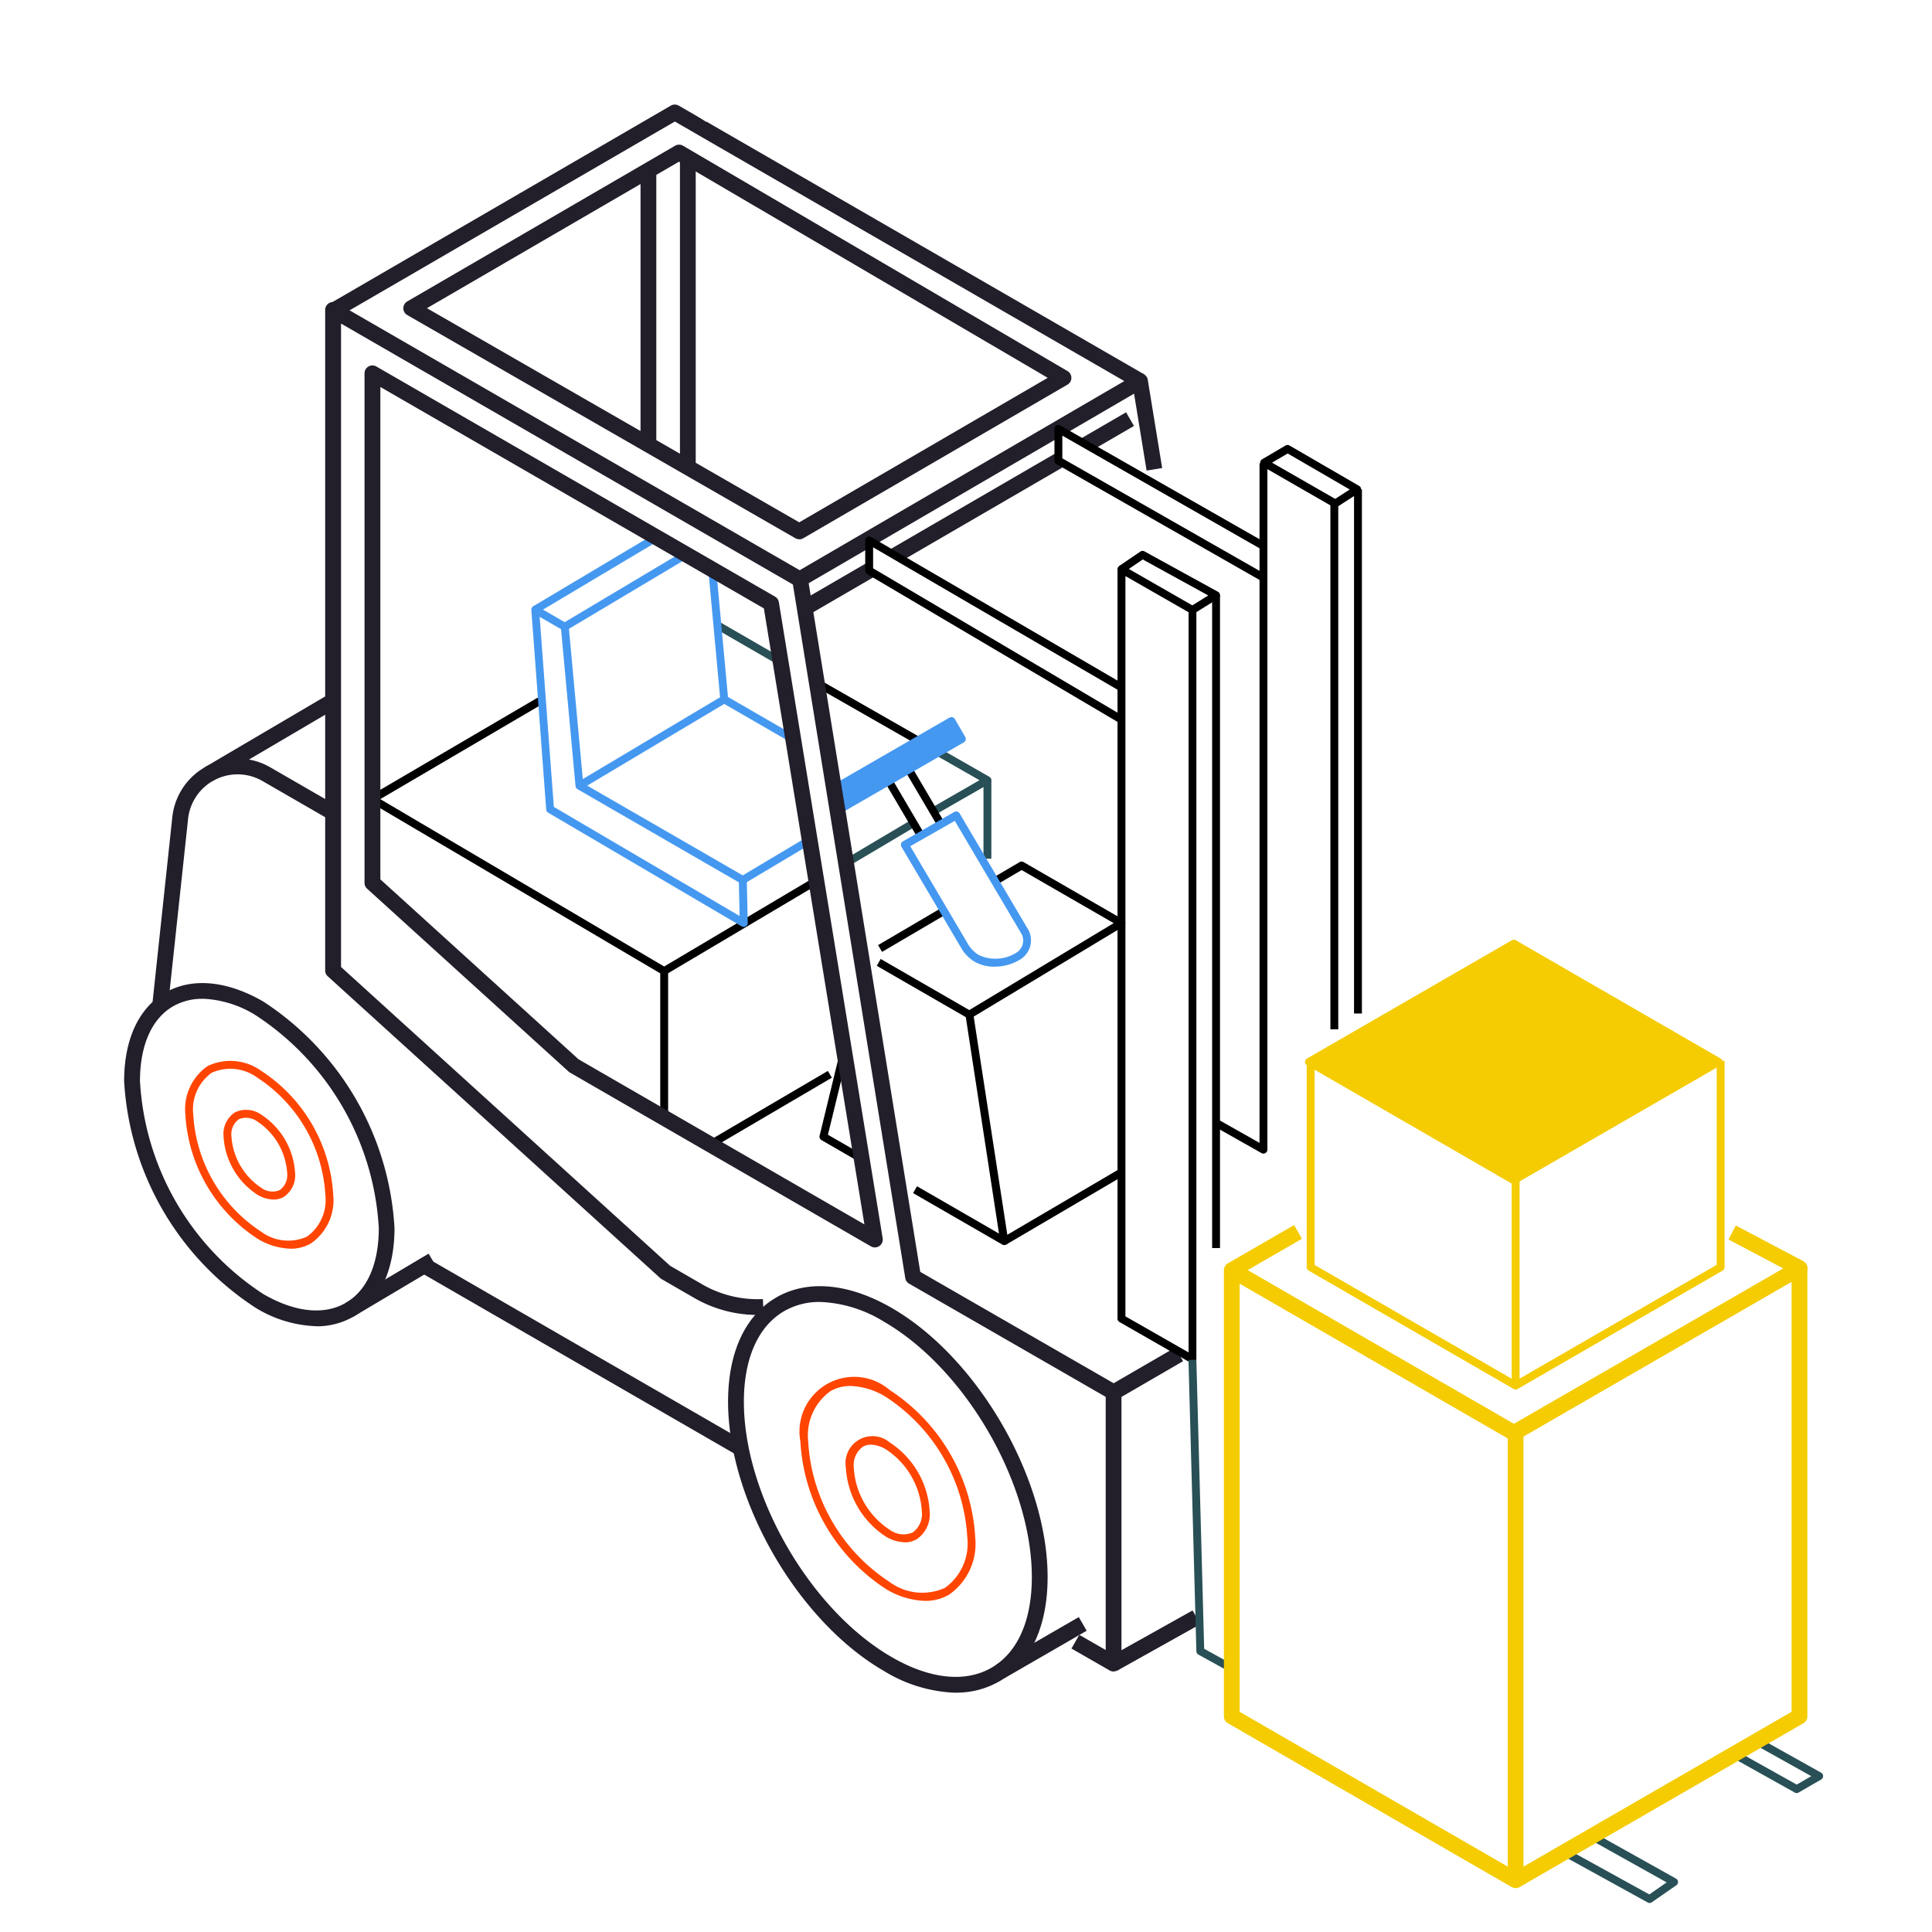 <svg xmlns="http://www.w3.org/2000/svg" xmlns:xlink="http://www.w3.org/1999/xlink" width="104" height="104" viewBox="0 0 104 104"><defs><style>.a{fill:none;}.b{fill:#221e2a;}.c{fill:#285056;}.d{clip-path:url(#a);}.e,.f{fill:#4598f0;}.f{fill-rule:evenodd;}.g{fill:#ff4500;}.h{fill:#f4cc01;}</style><clipPath id="a"><rect class="a" width="91.457" height="96.812"/></clipPath></defs><g transform="translate(6.682 5.628)"><rect class="a" width="104" height="104" transform="translate(-6.682 -5.628)"/><rect class="b" width="0.849" height="14.841" transform="translate(27.798 3.319)"/><rect class="b" width="0.849" height="16.687" transform="translate(29.92 2.746)"/><rect width="0.424" height="7.901" transform="translate(28.859 46.646)"/><rect width="7.254" height="0.424" transform="matrix(0.862, -0.506, 0.506, 0.862, 31.629, 55.69)"/><rect class="c" width="0.424" height="4.224" transform="translate(46.259 36.371)"/><rect class="b" width="4.029" height="0.849" transform="matrix(0.865, -0.502, 0.502, 0.865, 53.091, 68.933)"/><rect class="b" width="5.109" height="0.849" transform="matrix(0.873, -0.488, 0.488, 0.873, 53.055, 83.555)"/><rect class="b" width="7.784" height="0.849" transform="matrix(0.862, -0.507, 0.507, 0.862, 4.32, 35.685)"/><g class="d"><path d="M46.915,90.069a.212.212,0,0,1-.108-.029L31.1,80.778a.212.212,0,0,1,0-.366l9.119-5.342.215.366L31.631,80.6,46.914,89.61l8.155-4.84.216.365-8.263,4.9a.21.21,0,0,1-.108.03" transform="translate(-17.844 -43.211)"/><rect class="c" width="4.225" height="0.424" transform="matrix(0.86, -0.51, 0.51, 0.86, 38.752, 40.653)"/><path class="c" d="M102.837,85.219l-.211-.368,2.49-1.432-2.3-1.315.21-.368,2.623,1.5a.212.212,0,0,1,0,.368Z" transform="translate(-59.072 -47.048)"/><rect width="0.424" height="6.21" transform="matrix(0.496, -0.868, 0.868, 0.496, 37.182, 31.308)"/><rect class="c" width="0.424" height="3.878" transform="translate(31.872 28.235) rotate(-59.987)"/><rect class="b" width="5.22" height="0.849" transform="translate(11.901 64.522) rotate(-30.708)"/><rect class="b" width="5.133" height="0.849" transform="translate(46.944 83.986) rotate(-30.001)"/><path class="e" d="M63.07,80.86a.211.211,0,0,1-.107-.029L52.542,74.708a.215.215,0,0,1-.1-.168l-.8-10.738a.212.212,0,0,1,.318-.2l1.589.918a.212.212,0,0,1,.105.164l.78,8.447,8.7,5.02a.213.213,0,0,1,.106.18l.051,2.312a.213.213,0,0,1-.212.217M52.853,74.4l10,5.874-.04-1.812-8.687-5.016a.212.212,0,0,1-.105-.164l-.78-8.448L52.09,64.17Z" transform="translate(-29.722 -36.593)"/><path class="e" d="M57.706,71.086l-.217-.365,7.682-4.58-.612-6.623.423-.039.624,6.756a.212.212,0,0,1-.1.2Z" transform="translate(-33.091 -34.237)"/><rect class="e" width="7.285" height="0.424" transform="translate(22.018 27.01) rotate(-30.797)"/><rect class="e" width="7.377" height="0.425" transform="translate(23.607 27.928) rotate(-30.797)"/><rect class="e" width="4.198" height="0.425" transform="translate(33.189 41.56) rotate(-30.797)"/><rect class="e" width="0.424" height="4.287" transform="matrix(0.5, -0.866, 0.866, 0.5, 32.198, 32.203)"/><path class="c" d="M31.424,61.049H31V33.8a.212.212,0,0,1,.309-.189l.849.433-.193.378-.54-.276Z" transform="translate(-17.844 -19.335)"/><rect class="b" width="0.849" height="19.726" transform="matrix(0.5, -0.866, 0.866, 0.5, 15.896, 62.834)"/><path class="b" d="M4.408,96.309l-.844-.09L4.645,86.1a3.528,3.528,0,0,1,5.273-2.681l3.59,2.072-.424.735-3.59-2.072a2.68,2.68,0,0,0-4,2.036Z" transform="translate(-2.051 -47.742)"/><rect width="0.424" height="3.437" transform="translate(40.963 36.499) rotate(-30.488)"/><rect width="0.424" height="3.437" transform="translate(42.043 35.881) rotate(-30.488)"/><path class="f" d="M90.495,82.965l6.6-3.8-.559-.965-6.2,3.575Z" transform="translate(-51.992 -45.012)"/><path class="e" d="M90.457,82.861l-.212-.368L96.656,78.8l-.346-.6-6.02,3.469-.212-.368,6.2-3.575a.212.212,0,0,1,.289.077l.559.965a.213.213,0,0,1-.078.29Z" transform="translate(-51.849 -44.724)"/><path d="M104.984,127.793a.21.21,0,0,1-.106-.028l-4.8-2.769.212-.368,4.412,2.547L102.9,115.421l.419-.065,1.879,12.193a.211.211,0,0,1-.21.244" transform="translate(-57.608 -66.399)"/><path d="M90.365,126l-2.06-1.19a.212.212,0,0,1-.1-.234l1.117-4.589.412.1-1.08,4.435,1.923,1.11Z" transform="translate(-50.768 -69.067)"/><rect width="7.315" height="0.424" transform="matrix(0.862, -0.506, 0.506, 0.862, 47.27, 61)"/><path d="M100.446,104.469a.215.215,0,0,1-.106-.028l-4.878-2.812.212-.368,4.769,2.75,7.773-4.679-4.954-2.857-1.328.778-.215-.366,1.434-.841a.212.212,0,0,1,.213,0l5.373,3.1a.212.212,0,0,1,0,.365l-8.189,4.93a.211.211,0,0,1-.109.031" transform="translate(-54.948 -55.267)"/><rect width="3.986" height="0.424" transform="matrix(0.862, -0.506, 0.506, 0.862, 40.585, 45.247)"/><path class="e" d="M103.562,98.019a2.092,2.092,0,0,1-1.044-.253,2.067,2.067,0,0,1-.774-.8l-3.189-5.4a.212.212,0,0,1,.077-.292l2.765-1.582a.213.213,0,0,1,.288.076l3.722,6.305a1.206,1.206,0,0,1-.483,1.573,2.582,2.582,0,0,1-1.363.371M99.03,91.536l3.086,5.227a1.658,1.658,0,0,0,.615.635,2.114,2.114,0,0,0,1.96-.1.779.779,0,0,0,.346-1.011l-3.611-6.117Z" transform="translate(-56.712 -51.611)"/><path class="b" d="M48.782,79.574a6.82,6.82,0,0,1-3.414-.915l-1.76-1.016a.414.414,0,0,1-.073-.053L25.64,61.345a.424.424,0,0,1-.14-.314V25.473a.424.424,0,0,1,.637-.368L51.178,39.563l-.424.735-24.4-14.09V60.843L44.07,76.93l1.721.994a5.959,5.959,0,0,0,3.272.795l.04.848q-.161.008-.322.008m6.309-3.636a.426.426,0,0,1-.212-.056l-16.2-9.355a.447.447,0,0,1-.073-.053L27.758,56.629a.423.423,0,0,1-.139-.314l0-27.428a.424.424,0,0,1,.637-.368L49.715,40.906a.426.426,0,0,1,.207.3l5.588,34.24a.424.424,0,0,1-.419.493M39.141,65.814,54.527,74.7,49.116,41.541,28.471,29.621l0,26.505Z" transform="translate(-14.678 -14.418)"/><path class="b" d="M10.338,129.9a6.644,6.644,0,0,1-3.273-1A15.6,15.6,0,0,1,0,116.71c0-2.249.786-3.942,2.212-4.765s3.309-.658,5.277.477a15.6,15.6,0,0,1,7.065,12.2c0,2.249-.786,3.941-2.212,4.765a3.959,3.959,0,0,1-2,.518m-6.12-17.628a3.123,3.123,0,0,0-1.582.4c-1.152.665-1.787,2.1-1.787,4.03a14.661,14.661,0,0,0,6.64,11.464c1.693.979,3.267,1.148,4.428.477s1.788-2.1,1.788-4.03a14.664,14.664,0,0,0-6.64-11.465,5.814,5.814,0,0,0-2.847-.881" transform="translate(0 -64.138)"/><path class="g" d="M13.43,131.394a3.629,3.629,0,0,1-1.79-.544,8.558,8.558,0,0,1-3.875-6.691,2.823,2.823,0,0,1,1.206-2.6,2.849,2.849,0,0,1,2.881.263,8.556,8.556,0,0,1,3.875,6.691,2.823,2.823,0,0,1-1.206,2.6,2.15,2.15,0,0,1-1.091.282m-1.577-.912a2.451,2.451,0,0,0,2.456.263,2.427,2.427,0,0,0,.994-2.235,8.089,8.089,0,0,0-3.663-6.324,2.453,2.453,0,0,0-2.456-.263,2.426,2.426,0,0,0-.994,2.235,8.088,8.088,0,0,0,3.663,6.324" transform="translate(-4.47 -69.805)"/><path class="g" d="M15.3,132.336a1.762,1.762,0,0,1-.872-.264,4.019,4.019,0,0,1-1.819-3.142,1.392,1.392,0,0,1,.606-1.283,1.4,1.4,0,0,1,1.426.119,4.018,4.018,0,0,1,1.819,3.142,1.392,1.392,0,0,1-.606,1.283,1.091,1.091,0,0,1-.553.144m-.66-.631a1.006,1.006,0,0,0,1,.119,1,1,0,0,0,.394-.915,3.6,3.6,0,0,0-1.607-2.774,1.008,1.008,0,0,0-1-.119,1,1,0,0,0-.394.915,3.6,3.6,0,0,0,1.607,2.774" transform="translate(-7.258 -73.391)"/><path class="b" d="M88.849,171.766a7.843,7.843,0,0,1-3.865-1.176C80.36,167.92,76.6,161.422,76.6,156.1c0-2.653.923-4.647,2.6-5.614s3.893-.771,6.214.57c4.625,2.67,8.387,9.168,8.387,14.485,0,2.653-.923,4.647-2.6,5.614a4.637,4.637,0,0,1-2.349.607m-7.3-21.032a3.805,3.805,0,0,0-1.928.492c-1.4.809-2.173,2.542-2.173,4.879,0,5.047,3.572,11.215,7.963,13.75,2.048,1.182,3.953,1.385,5.364.57s2.174-2.542,2.174-4.879c0-5.046-3.572-11.214-7.963-13.75a7.015,7.015,0,0,0-3.438-1.062" transform="translate(-44.09 -86.274)"/><path class="g" d="M92.483,173.528a4.3,4.3,0,0,1-2.115-.644,10.166,10.166,0,0,1-4.6-7.948,2.943,2.943,0,0,1,4.815-2.756,10.165,10.165,0,0,1,4.6,7.948,3.33,3.33,0,0,1-1.418,3.069,2.528,2.528,0,0,1-1.281.331M88.466,161.96a2.112,2.112,0,0,0-1.071.274,2.933,2.933,0,0,0-1.206,2.7,9.694,9.694,0,0,0,4.39,7.58,2.964,2.964,0,0,0,2.972.313,2.933,2.933,0,0,0,1.206-2.7,9.694,9.694,0,0,0-4.39-7.581,3.877,3.877,0,0,0-1.9-.587" transform="translate(-49.367 -92.98)"/><path class="g" d="M94.714,174.652a2.068,2.068,0,0,1-1.02-.309,4.749,4.749,0,0,1-2.15-3.713,1.451,1.451,0,0,1,2.362-1.353,4.75,4.75,0,0,1,2.15,3.713,1.624,1.624,0,0,1-.7,1.5,1.267,1.267,0,0,1-.64.166m-1.825-5.258a.852.852,0,0,0-.43.109,1.227,1.227,0,0,0-.49,1.128,4.28,4.28,0,0,0,1.938,3.346,1.241,1.241,0,0,0,1.235.142,1.225,1.225,0,0,0,.49-1.128,4.278,4.278,0,0,0-1.938-3.346,1.649,1.649,0,0,0-.805-.251" transform="translate(-52.693 -97.259)"/><path class="b" d="M51.424,23.4a.43.43,0,0,1-.212-.056L30.324,11.332a.424.424,0,0,1,0-.735l14.416-8.38a.428.428,0,0,1,.428,0L65.861,14.345a.424.424,0,0,1,0,.733L51.638,23.347a.429.429,0,0,1-.213.057M31.383,10.962l20.04,11.527L64.8,14.71,44.951,3.075ZM69.554,15.25,46,1.65l-.024-.015c-.09-.055-.741-.429-1.249-.721l-18.1,10.507-.426-.734L44.511.058a.423.423,0,0,1,.424,0c.835.479,1.26.722,1.477.877l.011-.019,23.556,13.6Z" transform="translate(-15.082 0)"/><rect width="0.424" height="35.137" transform="translate(58.567 26.417)"/><path d="M130.032,101.392a.214.214,0,0,1-.105-.028l-3.82-2.186a.212.212,0,0,1-.107-.184V58.655a.212.212,0,0,1,.318-.184l3.82,2.192a.213.213,0,0,1,.107.184V101.18a.212.212,0,0,1-.212.212m-3.607-2.521,3.4,1.943V60.97l-3.4-1.948Z" transform="translate(-72.526 -33.64)"/><path d="M130.27,59.979l-.224-.361.965-.6-3.526-1.938-1.027.7-.239-.351,1.135-.773a.212.212,0,0,1,.222-.011l3.958,2.175a.212.212,0,0,1,.009.366Z" transform="translate(-72.652 -32.592)"/><path class="c" d="M137.235,176.016l-1.7-.938a.213.213,0,0,1-.11-.18L135,159.216l.424-.012.421,15.56,1.594.88Z" transform="translate(-77.706 -91.638)"/><path class="c" d="M187.4,222.872a.208.208,0,0,1-.1-.026l-4.4-2.425.2-.372,4.28,2.361.934-.648-4.273-2.388.207-.371,4.569,2.554a.212.212,0,0,1,.017.359l-1.321.917a.212.212,0,0,1-.121.038" transform="translate(-105.279 -126.06)"/><rect width="0.424" height="28.213" transform="translate(66.206 20.716)"/><rect width="0.424" height="28.299" transform="translate(64.933 21.479)"/><path d="M141.014,82.665a.212.212,0,0,1-.1-.027l-2.466-1.393.209-.37,2.149,1.214V45.509h.424V82.453a.212.212,0,0,1-.212.212" transform="translate(-79.688 -26.195)"/><path d="M148.13,46.549a.216.216,0,0,1-.106-.028l-3.826-2.2a.212.212,0,0,1,0-.367l1.26-.742a.211.211,0,0,1,.214,0l3.748,2.175a.212.212,0,0,1,.008.362l-1.182.763a.214.214,0,0,1-.115.034m-3.4-2.411,3.4,1.95.783-.505-3.341-1.939Z" transform="translate(-82.939 -24.858)"/><path class="c" d="M207.432,209.952a.214.214,0,0,1-.1-.027l-3.371-1.884.208-.371,3.265,1.825.784-.453-3.278-1.832.207-.37,3.6,2.014a.212.212,0,0,1,0,.369l-1.211.7a.213.213,0,0,1-.106.028" transform="translate(-117.398 -119.058)"/><rect class="b" width="3.959" height="0.848" transform="translate(36.524 26.678) rotate(-30.143)"/><path class="b" d="M102.033,103.961a.422.422,0,0,1-.211-.056l-2.057-1.18.423-.736,1.421.815V89.178L91.027,83.084a.426.426,0,0,1-.207-.3L84.736,45.227a.425.425,0,0,1,.205-.435l18.3-10.663a.425.425,0,0,1,.633.3l.775,4.749-.838.137-.675-4.14L85.62,45.379l6.006,37.07,10.619,6.116a.424.424,0,0,1,.213.368v14.6a.425.425,0,0,1-.424.424" transform="translate(-48.771 -19.612)"/><rect class="b" width="2.741" height="0.849" transform="translate(51.564 17.943) rotate(-30.143)"/><rect class="b" width="10.155" height="0.849" transform="translate(41.296 23.906) rotate(-30.143)"/><path class="h" d="M176.424,180.905,176,180.17l15.066-8.7V147.588h.849v24.129a.423.423,0,0,1-.212.368Z" transform="translate(-101.306 -84.952)"/><path class="h" d="M155.2,181.106a.42.42,0,0,1-.212-.057l-15.278-8.821a.424.424,0,0,1-.212-.368V147.838h.849v23.778l14.429,8.331V156.553h.849v24.129a.424.424,0,0,1-.424.424" transform="translate(-80.297 -85.096)"/><path class="h" d="M155.112,153.741a.42.42,0,0,1-.212-.057l-15.18-8.764a.424.424,0,0,1,0-.735l3.56-2.055.424.735-2.923,1.687,14.331,8.274,14.5-8.364-2.951-1.558.4-.75,3.631,1.917a.424.424,0,0,1,.014.743l-15.373,8.87a.421.421,0,0,1-.212.057" transform="translate(-80.301 -81.811)"/><path class="h" d="M176.212,138.984a.212.212,0,0,1-.212-.212V127.656h.424V138.4l10.61-6.126V121.29h.424V132.4a.212.212,0,0,1-.106.184l-11.034,6.371a.211.211,0,0,1-.106.028" transform="translate(-101.306 -69.815)"/><path class="h" d="M161.14,138.956l-11.034-6.371A.213.213,0,0,1,150,132.4V121.29h.424v10.989l10.928,6.309Z" transform="translate(-86.341 -69.815)"/><path class="h" d="M172.348,112.805l-11.025,6.366L150.3,112.805l11.025-6.366Z" transform="translate(-86.512 -61.267)"/><path class="h" d="M161.036,119.1a.215.215,0,0,1-.106-.028L149.9,112.7a.212.212,0,0,1,0-.368l11.025-6.366a.213.213,0,0,1,.212,0l11.025,6.366a.212.212,0,0,1,0,.368l-11.025,6.366a.218.218,0,0,1-.106.028m-10.6-6.578,10.6,6.12,10.6-6.12-10.6-6.12Z" transform="translate(-86.224 -60.98)"/><path d="M129.065,49l-10.958-6.251a.212.212,0,0,1-.107-.184V40.856a.212.212,0,0,1,.317-.184l10.994,6.277-.21.368-10.676-6.1v1.223l10.851,6.191Z" transform="translate(-67.921 -23.395)"/><path d="M107.685,64.829,94.1,56.807a.213.213,0,0,1-.1-.182V55a.212.212,0,0,1,.319-.183L107.9,62.73l-.214.367L94.424,55.369V56.5l13.476,7.96Z" transform="translate(-54.107 -31.536)"/></g></g></svg>